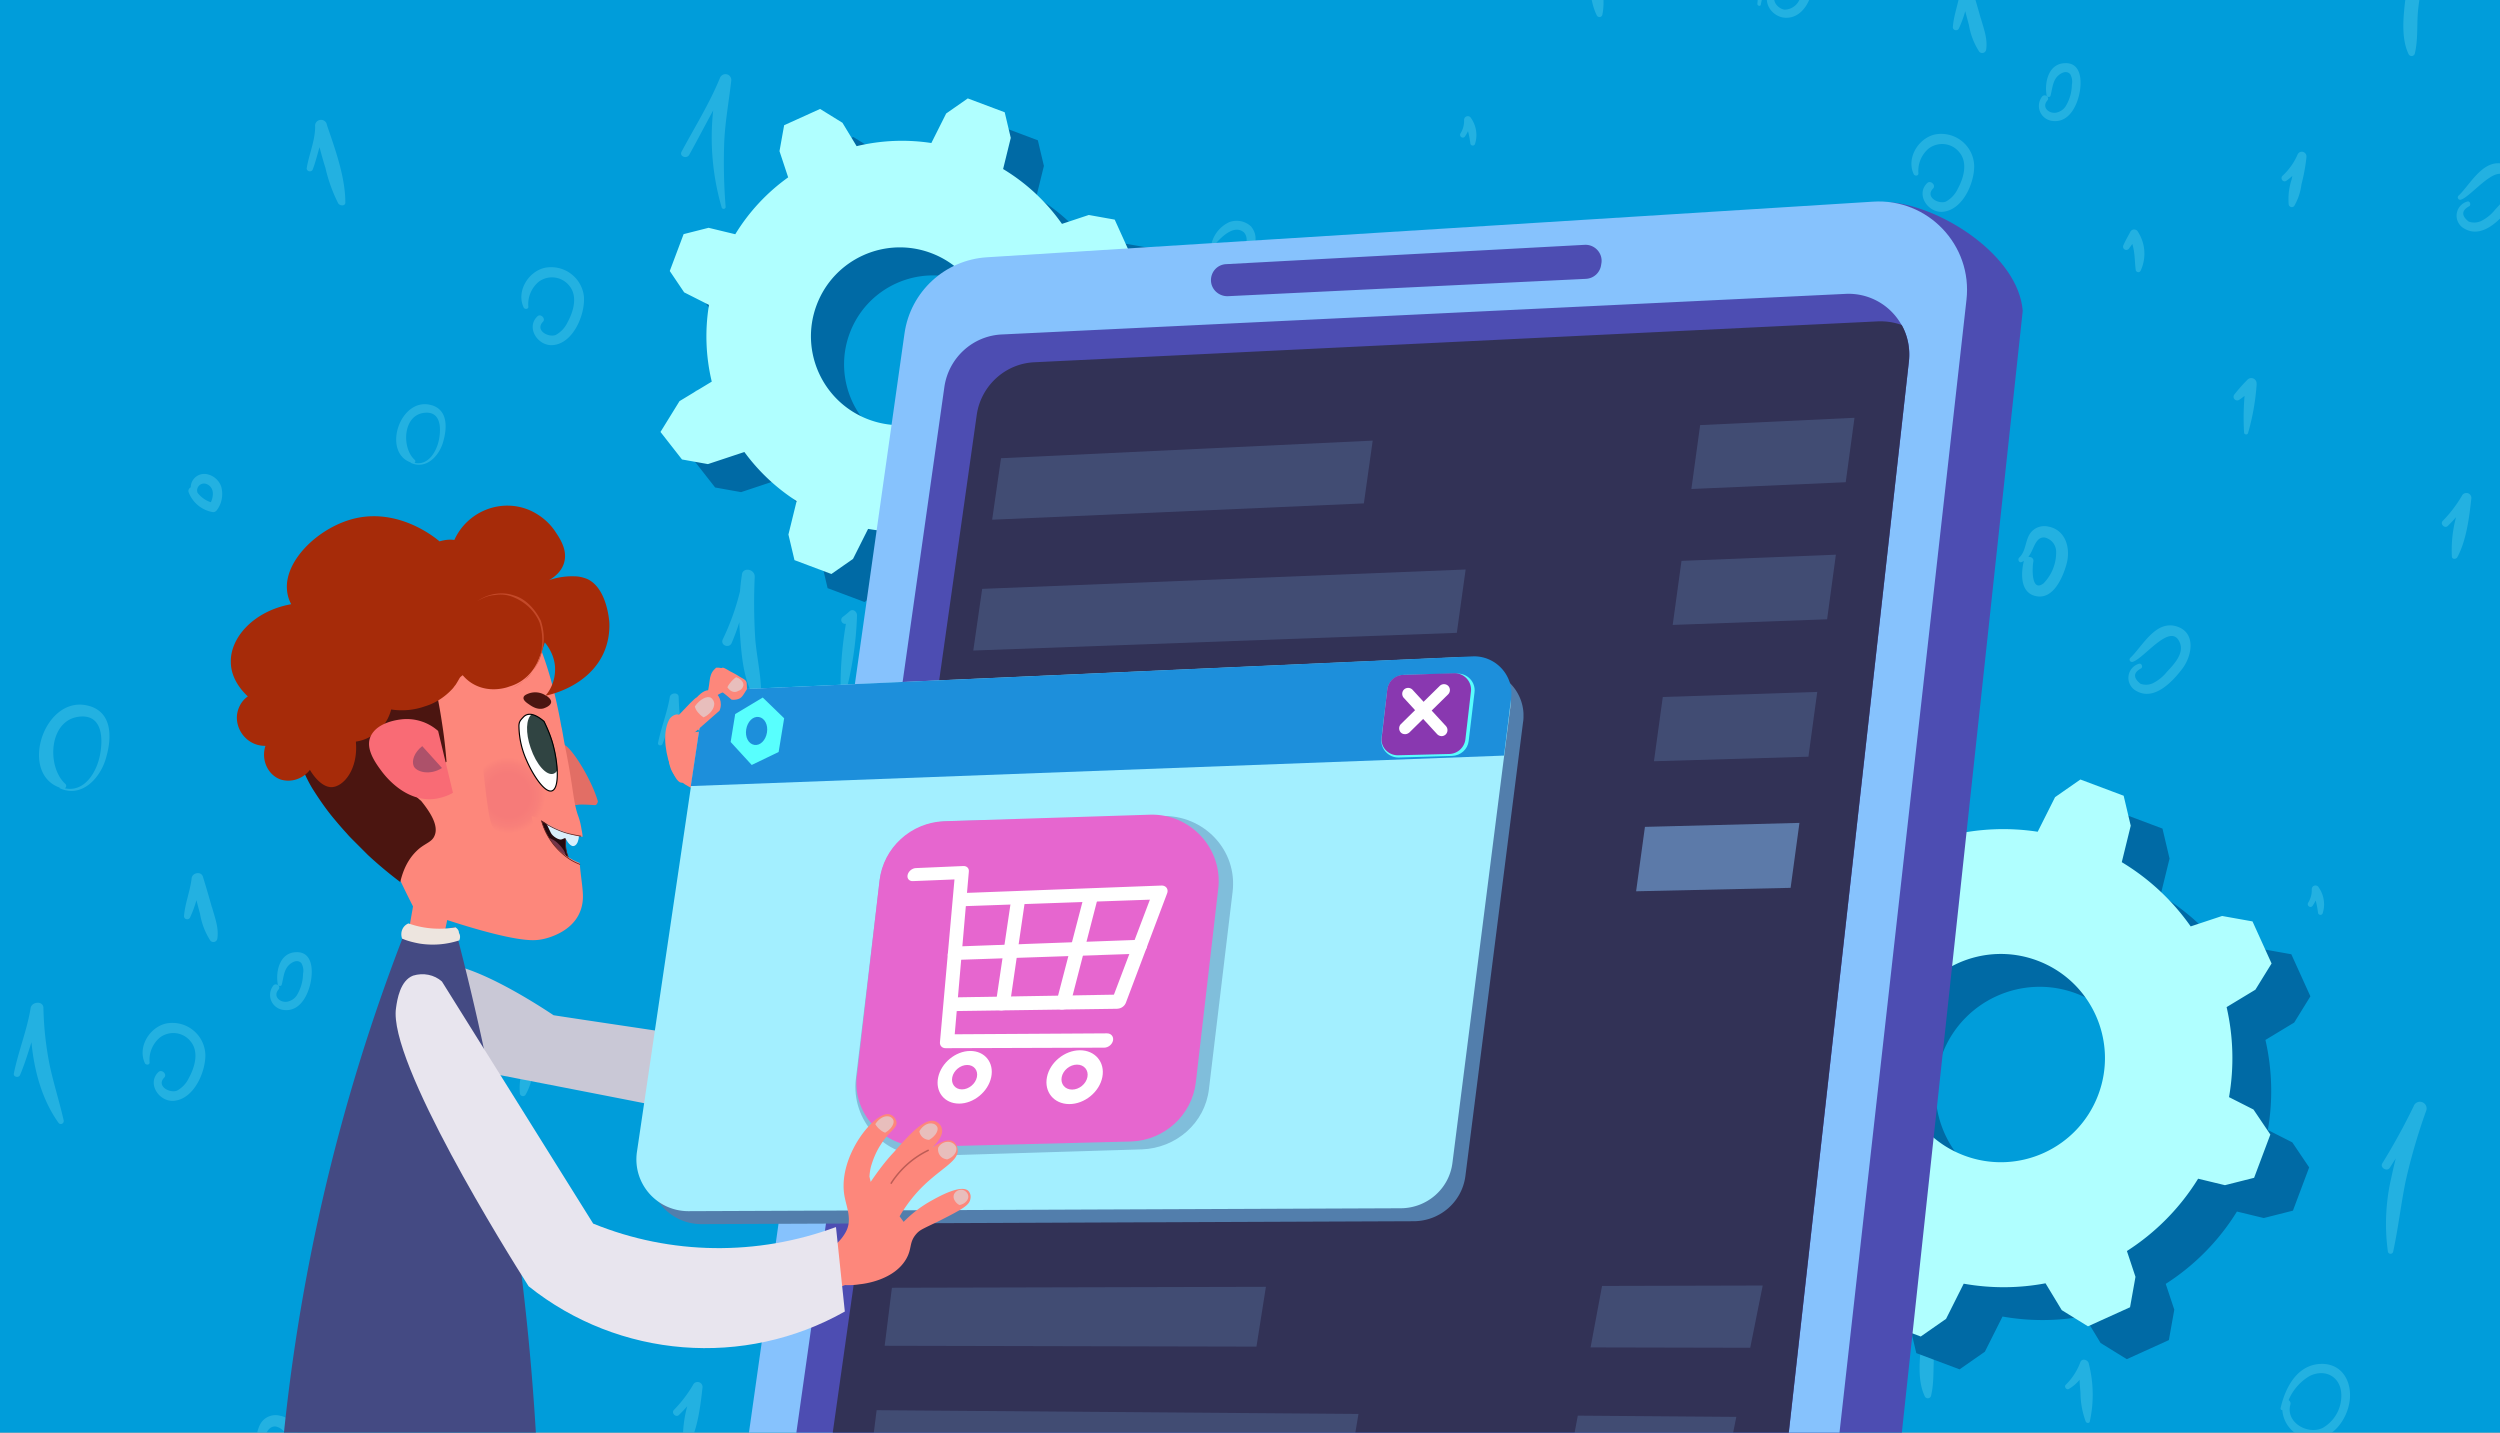 <svg width="356" height="204" fill="none" xmlns="http://www.w3.org/2000/svg"><rect width="100%" height="100%" fill="#808080" stroke="none"/><g clip-path="url(#a)"><path fill="#009DDA" d="M0 0h356v204H0z"/><g clip-path="url(#b)" fill="#B0FFFF"><g opacity=".2"><path d="M343.972-5.668c-1.245 1.448-2.828 2.603-3.908 4.178a.555.555 0 0 0-.097.36.567.567 0 0 0 .157.338c.09.09.21.142.338.157a.56.56 0 0 0 .36-.097 13.975 13.975 0 0 0 2.13-1.673 28.062 28.062 0 0 0-.585 3.72c-.195 2.048-.293 4.493.615 6.39a.474.474 0 0 0 .9-.135c.458-1.92.263-4.05.443-6.022a36.41 36.41 0 0 1 1.215-6.338.91.91 0 0 0-1.035-1.208.933.933 0 0 0-.541.33h.008zM282.065 2.628c-.412-1.47-.84-2.94-1.29-4.388-.27-.833-1.523-.555-1.605.232-.21 1.83-.953 3.57-1.088 5.408a.42.42 0 0 0 .098.263c.06.075.142.127.24.15a.524.524 0 0 0 .285-.015.46.46 0 0 0 .217-.18c.383-.81.69-1.65.93-2.505.165.652.345 1.305.518 1.95.225 1.357.72 2.647 1.463 3.802a.61.61 0 0 0 .27.18c.105.03.217.03.322 0a.541.541 0 0 0 .27-.172.553.553 0 0 0 .135-.293c.233-1.53-.352-3-.75-4.432h-.015zM157.516 99.801c-.413-1.462-.84-2.94-1.29-4.387-.27-.833-1.523-.548-1.605.232-.21 1.83-.953 3.57-1.088 5.408a.42.42 0 0 0 .098.262c.06.075.142.128.24.158a.529.529 0 0 0 .285-.015.467.467 0 0 0 .217-.18c.383-.81.69-1.65.93-2.505.165.645.345 1.297.518 1.935.225 1.357.72 2.647 1.463 3.802a.578.578 0 0 0 .262.18.58.58 0 0 0 .593-.172.53.53 0 0 0 .135-.293c.232-1.53-.353-2.992-.75-4.432l-.008.007zM227.966-3.448c-.263-1.987-.45-4.005-.84-5.977a.827.827 0 0 0-.225-.42.782.782 0 0 0-.435-.203.77.77 0 0 0-.465.098.717.717 0 0 0-.315.352c-.443.953-.953 1.86-1.358 2.835-.315.743.833 1.193 1.155.465.098-.217.21-.442.315-.66.128 1.26.293 2.505.435 3.765.21 1.816.33 3.736 1.155 5.393a.42.42 0 0 0 .18.18.485.485 0 0 0 .255.045.455.455 0 0 0 .233-.112.44.44 0 0 0 .12-.225c.382-1.815.022-3.743-.21-5.543v.007zM321.336 54.657a.71.71 0 0 0-.112-.457.762.762 0 0 0-.36-.308.784.784 0 0 0-.473-.03.78.78 0 0 0-.397.255c-.653.653-1.26 1.35-1.83 2.07a.528.528 0 0 0-.105.353.49.49 0 0 0 .157.33.519.519 0 0 0 .69.037c.248-.165.488-.352.72-.532a36.178 36.178 0 0 0-.067 5.257c.007.06.037.12.09.158a.363.363 0 0 0 .165.075c.06 0 .12 0 .18-.038a.304.304 0 0 0 .12-.135 32.94 32.94 0 0 0 1.237-7.035h-.015zM238.609 97.138a.71.71 0 0 0-.113-.457.757.757 0 0 0-.36-.307.781.781 0 0 0-.472-.03.778.778 0 0 0-.398.255 22.521 22.521 0 0 0-1.822 2.062.509.509 0 0 0-.09.345c.007.12.067.233.15.323.09.082.202.142.322.15a.516.516 0 0 0 .345-.098c.248-.165.488-.352.72-.532a35.21 35.21 0 0 0-.06 5.257.276.276 0 0 0 .248.24c.06 0 .12 0 .18-.037a.306.306 0 0 0 .12-.135 33.435 33.435 0 0 0 1.23-7.036zM330.434 194.222c-3.345.143-5.018 3.383-5.678 6.3-.007.038 0 .075 0 .113.008.037.03.067.053.09.022.03.06.045.09.06a.168.168 0 0 0 .105.007 4.448 4.448 0 0 0 1.312 2.843 4.425 4.425 0 0 0 2.866 1.26c2.947.173 5.017-2.7 5.4-5.34.397-2.798-1.073-5.475-4.163-5.333h.015zm.255 9.143c-2.115.968-5.243-.832-4.538-3.345a.56.56 0 0 0-.255-.645 7.178 7.178 0 0 1 3.031-3.45c2.317-1.11 4.522.255 4.477 2.842a5.254 5.254 0 0 1-2.707 4.598h-.008zM170.281 178.532c-.337-3.345-3.622-4.568-6.45-3.09-2.347 1.23-5.017 4.635-3.772 7.417.03.06.075.113.127.15a.41.41 0 0 0 .18.068c.068 0 .135 0 .195-.03a.414.414 0 0 0 .158-.12c.645 2.212 2.452 4.29 4.92 3.577 1.5-.427 2.385-1.95 3.142-3.187a7.845 7.845 0 0 0 1.5-4.8v.015zm-3.922 5.542c-1.08 1.343-2.663 1.17-3.675-.172a17.822 17.822 0 0 1-1.35-2.543 7.7 7.7 0 0 1 1.725-3.225c1.582-1.597 5.092-2.7 5.565.465.24 1.92-1.155 4.035-2.265 5.475zM304.378 32.899a.564.564 0 0 0-.255-.18c-.097-.038-.202-.053-.307-.038a.607.607 0 0 0-.473.367c-.337.623-.697 1.246-.982 1.898a.497.497 0 0 0-.015.33.495.495 0 0 0 .21.255c.097.053.21.075.322.053a.466.466 0 0 0 .278-.18c.165-.218.33-.443.487-.668.113.383.195.773.248 1.17.12.833.12 1.673.24 2.558a.345.345 0 0 0 .112.195c.06.053.128.083.203.098.075.007.157 0 .225-.045a.416.416 0 0 0 .157-.166c.42-.9.593-1.89.518-2.88a5.77 5.77 0 0 0-.968-2.76V32.9zM215.245 92.293a.586.586 0 0 0-.555-.21.57.57 0 0 0-.285.12.634.634 0 0 0-.187.24c-.338.623-.698 1.246-.99 1.898a.467.467 0 0 0-.038.36c.038.12.12.225.233.285.112.06.24.075.36.037a.488.488 0 0 0 .285-.232c.18-.218.337-.442.495-.667.112.382.195.772.247 1.17.12.832.113 1.71.24 2.557a.41.41 0 0 0 .105.203c.053.052.128.09.203.097.075.008.157 0 .225-.045a.341.341 0 0 0 .15-.172c.412-.9.585-1.898.502-2.888a5.678 5.678 0 0 0-.99-2.753zM294.125 8.995c-2.37 0-3.022 2.655-2.692 4.56.037.27.48.36.562.068.248-.885.278-1.935.915-2.678.405-.457 1.29-1.035 1.883-.39.262.458.352.998.24 1.523a6.053 6.053 0 0 1-.893 3.068c-.157.24-.367.45-.615.6-.24.157-.517.262-.802.307-.99.128-2.01-.788-1.178-1.748.39-.457-.352-1.005-.742-.562a2.188 2.188 0 0 0-.443 1.02 2.12 2.12 0 0 0 .128 1.103c.135.352.367.66.66.892.292.233.645.39 1.02.45 2.46.39 3.66-2.22 3.997-4.177.278-1.613.165-4.05-2.032-4.043l-.008.007zM258.154-2.488c0-2.437-1.935-4.177-4.365-3.39-2.745.833-3.345 3.923-3.54 6.428 0 .27.413.413.488.128.255-1.418.78-2.776 1.552-3.998.788-1.043 2.565-2.018 3.818-1.08 1.245.937.832 3.345.075 4.485a2.358 2.358 0 0 1-2.055 1.29c-.885-.12-1.868-1.178-1.32-2.07.33-.54-.443-1.148-.84-.6-1.088 1.673.427 3.758 2.295 3.825 2.557.09 3.9-2.903 3.892-5.025v.007zM356.76 23.418c-3.053-1.02-4.905 2.738-6.63 4.418a.333.333 0 0 0-.09.45.324.324 0 0 0 .195.15.35.35 0 0 0 .247-.022c1.635-.563 5.468-5.85 6.69-2.633.57 1.53-.93 3.068-1.882 4.088a5.868 5.868 0 0 1-1.995 1.612 2.35 2.35 0 0 1-1.748.075c-1.042-.825-1.042-1.545 0-2.152.39-.128.21-.833-.202-.705a2.072 2.072 0 0 0-1.035.667c-.27.323-.435.72-.48 1.133-.045.42.037.84.24 1.207.202.368.502.675.877.863 2.55 1.47 5.153-1.32 6.54-3.15 1.388-1.83 1.973-5.078-.727-6.016v.015zM310.041 89.226c-3.053-1.02-4.905 2.737-6.645 4.418a.389.389 0 0 0-.135.21.36.36 0 0 0 .045.247.324.324 0 0 0 .195.15.35.35 0 0 0 .247-.023c1.673-.562 5.483-5.85 6.69-2.632.57 1.53-.93 3.067-1.882 4.087a6.037 6.037 0 0 1-1.995 1.613 2.35 2.35 0 0 1-1.748.075c-1.042-.832-1.042-1.552 0-2.152.398-.128.203-.795-.202-.706a2.072 2.072 0 0 0-1.035.668c-.27.323-.443.72-.48 1.133-.045.42.037.84.24 1.207.202.368.502.675.877.87 2.55 1.47 5.145-1.32 6.54-3.15 1.395-1.83 1.996-5.108-.72-6.015h.008zM328.439 22.33a.662.662 0 0 0-.12-.442.704.704 0 0 0-.375-.262.663.663 0 0 0-.45.045.641.641 0 0 0-.315.33 8.948 8.948 0 0 1-2.138 3.022c-.405.39.083 1.05.555.706.293-.21.57-.436.84-.683-.045.172-.075.352-.112.518a8.954 8.954 0 0 0-.413 3.562.43.43 0 0 0 .113.225c.06.06.135.105.217.128a.437.437 0 0 0 .458-.15 8.049 8.049 0 0 0 1.027-3.06c.338-1.29.578-2.61.72-3.938h-.007zM351.922 70.955a.73.73 0 0 0-.135-.465.693.693 0 0 0-.397-.27.756.756 0 0 0-.48.045.721.721 0 0 0-.338.345 18.465 18.465 0 0 1-2.745 3.585c-.382.428.308 1.11.72.713.413-.398.833-.833 1.193-1.26a18.007 18.007 0 0 0-.593 5.587c0 .45.623.428.788.098 1.297-2.438 1.695-5.715 1.987-8.385v.007zM281.112 23.418a4.658 4.658 0 0 0-1.83-3.39 4.622 4.622 0 0 0-1.777-.84 4.728 4.728 0 0 0-1.973-.037c-2.347.525-4.102 3.345-3.015 5.655.143.285.668.27.668-.098a4.12 4.12 0 0 1 .292-1.95 4.152 4.152 0 0 1 1.155-1.597 3.187 3.187 0 0 1 2.31-.63 3.13 3.13 0 0 1 2.085 1.177c1.23 1.493.585 3.66-.247 5.19a3.97 3.97 0 0 1-1.673 1.8c-1.012.443-3.03-.63-1.83-1.86.435-.45-.337-1.222-.832-.78-1.673 1.59.052 4.26 2.182 4.103 2.948-.24 4.613-4.305 4.493-6.735l-.008-.008zM83.166 42.401a4.66 4.66 0 0 0-1.83-3.39 4.624 4.624 0 0 0-1.777-.84 4.725 4.725 0 0 0-1.973-.037c-2.348.525-4.103 3.345-3.015 5.655.142.285.667.27.667-.097a4.119 4.119 0 0 1 .293-1.95 4.208 4.208 0 0 1 1.155-1.598 3.149 3.149 0 0 1 4.388.555c1.23 1.492.585 3.653-.248 5.183a3.983 3.983 0 0 1-1.672 1.807c-1.013.435-3.03-.637-1.83-1.875.434-.45-.346-1.215-.796-.765-1.672 1.59.053 4.26 2.183 4.095 2.903-.217 4.568-4.275 4.448-6.735l.007-.008zM46.73 96.411c-.577-1.935-3.03-3.18-4.83-2.047-.503.33-.9.795-1.148 1.342a3.188 3.188 0 0 0-.262 1.748 3.06 3.06 0 0 1-.083-.698c0-.487-.75-.585-.757-.082a3.873 3.873 0 0 0 1.005 2.827c.345.383.765.683 1.23.9.465.218.975.338 1.485.353a3.567 3.567 0 0 0 2.715-1.373c.322-.412.547-.9.66-1.41a3.649 3.649 0 0 0-.008-1.56h-.007zm-3.195 3.345a2.536 2.536 0 0 1-1.373-.18 2.5 2.5 0 0 1-1.072-.877c.082.09.172.165.27.24a.3.3 0 0 0 .172.06.3.3 0 0 0 .173-.06.292.292 0 0 0 .097-.15.298.298 0 0 0-.015-.18 2.666 2.666 0 0 1-.24-1.613c.09-.547.353-1.057.743-1.455 1.087-1.005 2.827-.24 3.345 1.02.578 1.44-.668 2.97-2.063 3.21l-.022-.015h-.015zM291.838 75.028a2.476 2.476 0 0 0-1.343-.03 2.486 2.486 0 0 0-1.162.667c-1.005 1.05-.728 2.738-1.793 3.735-.285.27 0 .833.375.623.098-.045.195-.097.285-.157-.42 1.732-.562 4.515 1.673 5.01 2.505.592 3.87-2.655 4.395-4.523.592-2.115.015-4.74-2.423-5.34l-.007.015zm-.788 8.003c-1.807 1.447-1.672-2.108-1.507-3.023.112-.503-.308-.743-.705-.698.24-.345.45-.705.607-1.095.353-.735.72-1.785 1.733-1.672.465.112.877.375 1.17.742.292.375.45.833.45 1.313a6.3 6.3 0 0 1-1.755 4.425l.007.008zM209.418 16.728a.496.496 0 0 0-.285-.172.5.5 0 0 0-.33.03.486.486 0 0 0-.248.225.552.552 0 0 0-.067.33 3.37 3.37 0 0 1-.51 1.852c-.248.42.315.833.615.465.172-.247.322-.502.45-.78.157.585.262 1.178.337 1.77a.336.336 0 0 0 .105.188c.053.052.12.082.195.09.075.007.15 0 .21-.045a.321.321 0 0 0 .143-.158c.21-.637.262-1.312.15-1.972a4.186 4.186 0 0 0-.773-1.823h.008zM108.382 99.044c.052-2.708-.608-5.34-.833-8.04a81.704 81.704 0 0 1-.075-8.88c0-1.171-1.807-1.396-1.83-.21-.127.757-.21 1.53-.27 2.302a34.631 34.631 0 0 1-2.46 6.847c-.36.833.9 1.313 1.268.518.42-.975.787-1.973 1.102-2.985 0 .72.068 1.417.12 2.122.218 2.895.488 5.918 1.898 8.49.247.42 1.065.443 1.08-.164zM12.814 100.566c-6.375-1.972-10.253 9.451-4.328 11.588 0 .023 0 .045.008.06.007.023.03.038.045.045 3.037 1.373 5.602-1.32 6.465-4.02.863-2.7 1.223-6.615-2.198-7.68l.008.007zm1.432 6.908c-.457 2.445-2.197 5.393-5.017 4.778a.432.432 0 0 0 .135-.128.364.364 0 0 0 .06-.18c0-.06 0-.127-.03-.187a.374.374 0 0 0-.113-.15c-2.7-2.505-2.325-9.263 2.198-9.571 3.173-.217 3.188 3.27 2.767 5.431v.007zM9.086 159.623c-.592-2.647-1.432-5.242-2.002-7.897a46.01 46.01 0 0 1-.9-8.176c0-1.08-1.673-.945-1.823 0-.51 3.15-1.755 6.166-2.385 9.301-.112.517.683.697.885.225.638-1.515 1.118-3.09 1.62-4.666.383 4.103 1.523 8.236 3.863 11.498a.421.421 0 0 0 .473.12c.082-.03.15-.09.194-.165a.47.47 0 0 0 .068-.247l.007.007zM49.175 28.819c0-3.63-1.462-7.613-2.625-11.033a.827.827 0 0 0-.33-.555.854.854 0 0 0-1.185.172.822.822 0 0 0-.157.63c0 1.995-.886 3.968-1.208 5.94a.42.42 0 0 0 .097.263c.06.075.143.127.24.15a.524.524 0 0 0 .285-.015.465.465 0 0 0 .218-.18c.405-1.028.668-2.138.99-3.225.263.982.525 1.965.84 2.932a22.067 22.067 0 0 0 1.823 5.063c.247.375 1.027.428 1.02-.142h-.008zM103.334 29.501a79.92 79.92 0 0 1-.202-9.285c.135-2.97.675-5.85 1.005-8.776a.863.863 0 0 0-.158-.54.8.8 0 0 0-.465-.315.856.856 0 0 0-.562.053.867.867 0 0 0-.405.398c-1.478 3.645-3.638 7.095-5.49 10.56-.368.675.727 1.095 1.095.442 1.147-2.062 2.235-4.177 3.405-6.307-.503 4.65-.09 9.36 1.222 13.853.03.052.075.105.128.127.052.03.12.038.18.03a.29.29 0 0 0 .165-.082.265.265 0 0 0 .082-.165v.007zM31.542 69.418a2.718 2.718 0 0 0-2.175-1.913 1.951 1.951 0 0 0-1.26.248c-.375.225-.668.57-.825.982-.075.21-.113.435-.12.66a.602.602 0 0 0-.278.285.557.557 0 0 0-.03.398 4.566 4.566 0 0 0 1.335 1.875c.6.495 1.32.832 2.085.967a.623.623 0 0 0 .593-.255c.345-.457.585-.982.697-1.545a3.918 3.918 0 0 0-.03-1.695l.008-.007zm-2.033-.45c1.006.495.93 1.672.518 2.55a3.914 3.914 0 0 1-1.898-1.35 1.013 1.013 0 0 1-.03-.578c.053-.187.158-.36.308-.495.15-.127.337-.21.532-.232a.945.945 0 0 1 .57.112v-.007zM62.623 185.177a.602.602 0 0 0-.315-.293.606.606 0 0 0-.428 0 3.433 3.433 0 0 0-1.905 2.453.42.42 0 0 0-.285.052.4.4 0 0 0-.18.233 3.178 3.178 0 0 0 1.17 3.12c.098.075.21.113.338.113.127 0 .24-.038.337-.113a5.247 5.247 0 0 0 1.463-2.603 5.302 5.302 0 0 0-.18-2.977l-.015.015zm-1.673 4.38a2.195 2.195 0 0 1-.502-.75v-.067c.03-.481.165-.946.39-1.366.225-.42.532-.795.915-1.087.105.57.082 1.155-.053 1.725a4.047 4.047 0 0 1-.75 1.553v-.008zM61.513 57.717c-4.478-1.387-7.193 6.63-3.038 8.13 0 .016 0 .03.015.046.008.015.023.022.038.03 2.123.96 3.93-.93 4.523-2.82.592-1.89.862-4.643-1.538-5.393v.007zm1.005 4.845c-.322 1.725-1.538 3.788-3.495 3.346a.28.28 0 0 0 .09-.098.247.247 0 0 0 .03-.127.353.353 0 0 0-.03-.128.28.28 0 0 0-.09-.098c-1.89-1.77-1.628-6.495 1.537-6.682 2.243-.165 2.25 2.25 1.958 3.795v-.008zM197.942 79.64c-4.47-1.387-7.185 6.63-3.03 8.13v.046c.008.015.023.022.038.03 2.122.96 3.93-.93 4.53-2.828.6-1.897.855-4.635-1.545-5.385l.007.008zm1.013 4.838c-.33 1.718-1.545 3.788-3.495 3.345a.29.29 0 0 0 .09-.097.252.252 0 0 0 .03-.128.252.252 0 0 0-.03-.127.29.29 0 0 0-.09-.098c-1.898-1.77-1.635-6.495 1.537-6.682 2.235-.158 2.25 2.257 1.98 3.795h-.022v-.008zM64.303 100.836c-.42-1.86-1.005-3.675-1.395-5.543a32.695 32.695 0 0 1-.638-5.73c0-.75-1.162-.66-1.282 0-.36 2.205-1.23 4.328-1.673 6.525-.075.36.488.488.623.158.45-1.065.795-2.175 1.147-3.278.18 2.88 1.11 5.663 2.708 8.071a.28.28 0 0 0 .15.09c.06.015.12.007.18-.015a.283.283 0 0 0 .135-.113.345.345 0 0 0 .045-.172v.007zM98.684 110.549c-.42-1.853-1.005-3.675-1.402-5.543a32.686 32.686 0 0 1-.638-5.73c0-.75-1.162-.66-1.267 0-.36 2.205-1.238 4.32-1.673 6.518-.075.36.48.487.623.157.442-1.065.787-2.175 1.14-3.27a16.468 16.468 0 0 0 2.707 8.063.293.293 0 0 0 .473-.022.287.287 0 0 0 .045-.173h-.008z"/></g><g opacity=".2"><path d="M275.082 185.469c-1.245 1.448-2.827 2.603-3.907 4.178a.562.562 0 0 0-.098.36.568.568 0 0 0 .158.338c.09.09.21.142.337.157a.554.554 0 0 0 .36-.097 13.991 13.991 0 0 0 2.13-1.673 28.418 28.418 0 0 0-.585 3.72c-.195 2.048-.292 4.493.615 6.39.045.09.113.173.203.218.09.045.195.067.292.052a.465.465 0 0 0 .27-.135.465.465 0 0 0 .135-.27c.458-1.92.263-4.05.443-6.022a36.405 36.405 0 0 1 1.215-6.338.91.91 0 0 0-1.035-1.208.933.933 0 0 0-.54.33h.007zM210.453 142.178c-3.705-.368-6.105 2.992-7.433 5.955a.314.314 0 0 0-.03.217.29.29 0 0 0 .353.203.285.285 0 0 0 .172-.135c1.29-1.56 2.513-3.443 4.41-4.29 2.13-.945 4.425-.225 5.018 2.167a6.861 6.861 0 0 1-.795 5.055c-.27.488-.66.893-1.133 1.185a3.305 3.305 0 0 1-1.56.488c-1.545 0-2.767-1.913-1.32-3.068a.538.538 0 0 0 .053-.72.544.544 0 0 0-.33-.195.471.471 0 0 0-.375.083c-2.153 1.59-1.005 4.853 1.485 5.265 3.307.555 5.235-2.723 5.632-5.543.398-2.82-.802-6.345-4.132-6.667h-.015zM116.835 192.047c-.413-1.47-.84-2.94-1.29-4.388-.27-.832-1.523-.555-1.605.233-.21 1.83-.953 3.57-1.088 5.408a.42.42 0 0 0 .098.262c.06.075.142.128.24.15a.52.52 0 0 0 .285-.015.455.455 0 0 0 .217-.18c.383-.81.69-1.65.93-2.505.165.653.345 1.305.518 1.95.225 1.358.72 2.648 1.462 3.803a.625.625 0 0 0 .27.18.59.59 0 0 0 .323 0 .543.543 0 0 0 .27-.173.55.55 0 0 0 .135-.292c.232-1.53-.353-3-.75-4.433h-.015zM141.751 36.094a4.984 4.984 0 0 0-3.856.39 4.827 4.827 0 0 0-1.507 1.275 4.84 4.84 0 0 0-.893 1.762c-.067.278.353.353.458.12.225-.525.555-.997.967-1.395.413-.397.9-.705 1.433-.907a4.393 4.393 0 0 1 1.673-.285c.57.015 1.132.15 1.65.382a5.012 5.012 0 0 1 2.25 6.105c-.773 2.078-3.503 4.598-5.918 3.78-2.82-.967-2.513-4.53-2.873-6.87a.36.36 0 0 0-.112-.21.347.347 0 0 0-.45 0 .327.327 0 0 0-.113.21c-.577 3.023.188 7.696 3.908 8.273 3.15.495 6.323-2.415 7.095-5.287.773-2.873-.712-6.383-3.72-7.336l.008-.007zM236.434 191.275c-.12-2.25-.038-4.516.232-6.751.075-.69-.84-1.35-1.425-.795-1.012.983-1.8 1.965-1.62 3.45.015.09.053.173.113.24a.584.584 0 0 0 .472.233c.09 0 .18-.023.263-.06-.33 3.383-.128 7.133 1.672 9.765.045.053.105.09.165.113a.32.32 0 0 0 .203 0 .323.323 0 0 0 .172-.105.414.414 0 0 0 .09-.18 32.39 32.39 0 0 0-.33-5.91h-.007zM297.441 194.147c-.143-.54-.99-.788-1.208-.143a8.757 8.757 0 0 1-2.092 3.211c-.241.277.135.757.45.577a5.779 5.779 0 0 0 1.545-1.312c0 .645.09 1.297.127 1.92.015 1.38.27 2.752.75 4.042.098.225.503.263.57 0 .608-2.737.555-5.58-.15-8.295h.008zM125.153 161.341c-.113-1.673.315-3.203.337-4.823 0-.585-.84-.907-1.065-.277v.06c-.195.382-.352.78-.48 1.185-.54 1.237-1.192 2.437-1.8 3.645-.187.36.383.577.57.232l.773-1.402c-.173 2.107.165 4.335 1.305 5.543.052.06.12.105.187.127a.402.402 0 0 0 .233 0 .42.42 0 0 0 .292-.337c.188-1.305-.27-2.648-.352-3.961v.008zM128.903 198.415c-2.37 0-3.023 2.655-2.693 4.56.038.27.48.36.563.067.247-.885.277-1.935.915-2.677.405-.458 1.29-1.035 1.882-.39.263.457.353.997.24 1.522a6.063 6.063 0 0 1-.892 3.068c-.158.24-.368.45-.615.6a2.05 2.05 0 0 1-.803.308c-.99.127-2.01-.788-1.177-1.748.39-.458-.353-1.005-.743-.563a2.199 2.199 0 0 0-.442 1.02c-.053.375-.015.758.127 1.103.135.353.368.66.66.893.293.232.645.39 1.02.45 2.46.39 3.66-2.221 3.998-4.178.277-1.613.165-4.05-2.033-4.043l-.007.008zM273.605 108.989c-3.053-1.02-4.905 2.738-6.645 4.418a.385.385 0 0 0-.135.21.36.36 0 0 0 .045.247.322.322 0 0 0 .195.15.35.35 0 0 0 .247-.022c1.673-.563 5.483-5.851 6.69-2.633.57 1.53-.93 3.068-1.882 4.088a6.036 6.036 0 0 1-1.995 1.612 2.344 2.344 0 0 1-1.748.075c-1.042-.832-1.042-1.552 0-2.152.398-.128.203-.795-.202-.705a2.071 2.071 0 0 0-1.035.667c-.27.323-.443.72-.48 1.133-.045.42.037.84.24 1.207.202.368.502.675.877.87 2.55 1.47 5.145-1.32 6.54-3.15 1.395-1.83 1.995-5.107-.72-6.015h.008zM258.064 40.196c-.307-2.257-.577-4.522-1.02-6.75a.836.836 0 0 0-.712-.607.82.82 0 0 0-.48.082.854.854 0 0 0-.353.338c-.84 1.845-2.4 3.345-3.292 5.25a.35.35 0 0 0-.008.262.4.4 0 0 0 .165.203.34.34 0 0 0 .255.037.334.334 0 0 0 .218-.142 32.823 32.823 0 0 1 2.752-3.683c.188 1.77.443 3.54.675 5.303a21.667 21.667 0 0 0 1.335 6.158c.038.082.098.15.18.195.083.045.173.06.263.045a.388.388 0 0 0 .232-.12.486.486 0 0 0 .12-.24 21.925 21.925 0 0 0-.345-6.338l.015.007zM176.237 143.79c-.938-3.135-4.875-3.907-7.531-2.422-3.21 1.807-3.615 6.165-1.822 9.105a2.546 2.546 0 0 0 .442 1.875 2.942 2.942 0 0 0 3.796.983c3.075-1.313 6.09-6.241 5.107-9.541h.008zm-2.835 5.303c-.54.885-1.2 1.68-1.958 2.385-.255.27-.562.488-.908.63-.345.143-.712.21-1.087.203-.743-.09-2.175-1.253-1.035-2.138a.585.585 0 0 0 .097-.818.583.583 0 0 0-.817-.097l-.098.067a7.56 7.56 0 0 1 .705-5.175 3.957 3.957 0 0 1 2.228-1.687 3.98 3.98 0 0 1 2.79.187c2.648 1.365 1.275 4.605.083 6.443zM188.35 159.248a.924.924 0 0 0-.165-.592.945.945 0 0 0-.51-.353.922.922 0 0 0-.615.06.924.924 0 0 0-.436.443 18.728 18.728 0 0 1-2.902 4.402c-.413.503.352 1.276.832.833a23.009 23.009 0 0 0 1.523-1.673 45.248 45.248 0 0 0-.428 9.968c.015.075.053.15.105.203.053.052.128.09.203.097.075.008.157 0 .225-.045a.374.374 0 0 0 .15-.172c1.328-4.155 1.733-8.888 2.01-13.178l.008.007zM209.298 104.309a4.66 4.66 0 0 0-1.83-3.39 4.626 4.626 0 0 0-1.778-.84 4.719 4.719 0 0 0-1.972-.038c-2.348.525-4.103 3.345-3.016 5.655.143.285.668.27.668-.097a4.118 4.118 0 0 1 .293-1.95 4.21 4.21 0 0 1 1.155-1.598 3.15 3.15 0 0 1 4.387.555c1.23 1.493.585 3.653-.247 5.183a3.984 3.984 0 0 1-1.673 1.807c-1.012.435-3.03-.637-1.83-1.875.435-.45-.345-1.215-.795-.765-1.673 1.59.053 4.26 2.183 4.095 2.902-.217 4.567-4.275 4.447-6.735l.008-.007zM224.126 171.721a2.677 2.677 0 0 0-.675-1.867 2.717 2.717 0 0 0-1.778-.893 3.644 3.644 0 0 0-1.95.495 3.677 3.677 0 0 0-1.395 1.455c-.892 1.673-.427 3.818.503 5.393.157.27.66.292.675-.098.067-1.672-.653-5.347 1.935-5.535 2.362-.165.66 2.88-.293 4.56l-.12-.225a.5.5 0 0 0-.037-.375.544.544 0 0 0-.278-.255.527.527 0 0 0-.66.233 1.77 1.77 0 0 0-.18.682c-.007.24.03.473.12.698.09.217.225.42.398.585.172.165.375.292.6.367.157.068.33.068.487 0a.619.619 0 0 0 .345-.345c.833-1.59 2.318-2.932 2.295-4.882l.008.007zM256.527 153.398a34.278 34.278 0 0 1-6.375 7.935c-.57.54.172 1.523.78.975 1.252-1.162 2.4-2.385 3.51-3.637a22.136 22.136 0 0 0-.833 9.368c.06.375.675.502.788.09.6-2.205.937-4.486 1.477-6.683.608-2.505 1.47-4.898 2.303-7.343a.93.93 0 0 0-.045-.637.89.89 0 0 0-.458-.45.908.908 0 0 0-.645-.03.881.881 0 0 0-.495.405l-.007.007zM175.307 90.733c0-3.63-1.463-7.613-2.625-11.033a.827.827 0 0 0-.33-.555.854.854 0 0 0-1.185.173.824.824 0 0 0-.158.63c0 1.995-.885 3.967-1.207 5.94a.42.42 0 0 0 .097.262c.06.075.143.128.24.15a.524.524 0 0 0 .285-.015.468.468 0 0 0 .218-.18c.405-1.027.667-2.137.99-3.225.262.983.525 1.965.84 2.933a22.043 22.043 0 0 0 1.822 5.063c.248.375 1.028.427 1.02-.143h-.007zM239.599 123.742a32.935 32.935 0 0 1-4.245 5.265c-.585.63.487 1.41 1.065.833.577-.578 1.327-1.47 1.965-2.22-.398 1.74-.675 3.525-.945 5.22a33.228 33.228 0 0 0-.27 8.963c.037.352.51.292.585 0 .667-2.91 1.132-5.851 1.59-8.768.457-2.918 1.282-5.798 1.672-8.715.075-.743-1.012-1.268-1.425-.585l.008.007zM343.732 157.471a92.727 92.727 0 0 1-4.5 8.205c-.353.615.705 1.222 1.08.615.277-.435.547-.885.84-1.328-.225.9-.435 1.808-.623 2.708a29.008 29.008 0 0 0-.495 10.545.377.377 0 0 0 .383.323c.097 0 .18-.03.247-.09a.398.398 0 0 0 .128-.233c.712-3.3 1.095-6.682 1.763-9.975a84.804 84.804 0 0 1 2.917-10.028.94.94 0 0 0 .008-.727.962.962 0 0 0-.51-.518.943.943 0 0 0-1.245.503h.007zM214.915 40.616a.673.673 0 0 0-.097-.42.719.719 0 0 0-.33-.285.719.719 0 0 0-.435-.03.739.739 0 0 0-.368.233 22.616 22.616 0 0 0-4.852 8.153c-.203.675.84 1.095 1.02.42a17.082 17.082 0 0 1 3.037-5.85c-.345 1.56-.592 3.165-.9 4.71a39.586 39.586 0 0 0-1.02 7.785.395.395 0 0 0 .075.27.397.397 0 0 0 .233.158.398.398 0 0 0 .465-.233 37.209 37.209 0 0 0 1.86-7.125 59.633 59.633 0 0 0 1.32-7.786h-.008zM229.466 91.408a79.921 79.921 0 0 1-.203-9.285c.135-2.97.675-5.85 1.005-8.776a.862.862 0 0 0-.157-.54.806.806 0 0 0-.465-.314.859.859 0 0 0-.563.052.867.867 0 0 0-.405.397c-1.477 3.646-3.637 7.096-5.49 10.56-.367.676.728 1.096 1.095.443 1.148-2.062 2.235-4.177 3.405-6.307-.502 4.65-.09 9.36 1.223 13.853a.3.3 0 0 0 .127.127c.053.03.12.038.18.03a.29.29 0 0 0 .165-.082.271.271 0 0 0 .083-.165v.007zM125.82 26.83a.815.815 0 0 0-.157-.36.7.7 0 0 0-.315-.232 3.02 3.02 0 0 0-1.838-.082 3.091 3.091 0 0 0-1.553.99c-.18.21-.322.442-.435.69a.236.236 0 0 0-.135.12 1.536 1.536 0 0 0-.18 1.222c0 .398.143.788.413 1.088.052.06.12.098.195.105.075.015.15 0 .225-.03.39.293.878.435 1.365.412 1.943-.165 2.46-2.332 2.408-3.907l.007-.015zm-2.22 2.506a1.12 1.12 0 0 1-.622.143 1.175 1.175 0 0 1-.608-.203c.12-.42.36-.788.698-1.073.345-.33.802-.525 1.282-.54a2.07 2.07 0 0 1-.172.923 2.01 2.01 0 0 1-.57.75h-.008zM178.224 32.321a2.968 2.968 0 0 0-1.477-.81 3.046 3.046 0 0 0-1.68.113 4.572 4.572 0 0 0-2.513 2.94.275.275 0 0 0 0 .172c.023.06.06.105.113.135.052.03.112.038.172.03a.24.24 0 0 0 .15-.09c.84-.93 2.693-2.933 4.14-1.725a1.515 1.515 0 0 1 .39 1.11 1.54 1.54 0 0 1-.157.578c-.09.18-.218.345-.375.472a7.144 7.144 0 0 1-2.513 1.47.394.394 0 0 0-.187.195.37.37 0 0 0-.015.27.382.382 0 0 0 .42.278c1.372-.293 2.797-.675 3.607-1.92.338-.473.51-1.043.495-1.628a2.633 2.633 0 0 0-.592-1.59h.022zM122.04 87.62c0-.517-.578-.997-1.043-.584-.465.412-.675.577-1.012.832a.56.56 0 0 0-.18.308.56.56 0 0 0 .3.607.57.57 0 0 0 .352.045 52.857 52.857 0 0 0-.75 10.028.347.347 0 0 0 .068.24.318.318 0 0 0 .217.12.336.336 0 0 0 .24-.067.316.316 0 0 0 .12-.218 48.925 48.925 0 0 0 1.688-11.318v.008zM99.952 55.977c0-.585-.84-.585-1.065-.128-.675 1.493-1.47 2.926-2.235 4.38-.165.323.367.63.562.316.375-.6.735-1.2 1.103-1.8a20.81 20.81 0 0 0-.105 5.91.27.27 0 0 0 .097.157.28.28 0 0 0 .173.075c.06 0 .127 0 .18-.037a.318.318 0 0 0 .127-.135 24.56 24.56 0 0 0 1.163-8.753v.015zM211.81 189.467c-4.47-1.388-7.185 6.63-3.03 8.13v.045c.008.015.023.023.038.03 2.122.96 3.93-.93 4.53-2.827.6-1.898.855-4.635-1.545-5.385l.007.007zm1.013 4.838c-.33 1.717-1.545 3.787-3.495 3.345a.292.292 0 0 0 .09-.098.248.248 0 0 0 .03-.127.255.255 0 0 0-.12-.225c-1.898-1.77-1.635-6.495 1.537-6.683 2.235-.157 2.25 2.258 1.98 3.795h-.022v-.007zM30.184 129.225c-.412-1.47-.84-2.94-1.29-4.388-.27-.832-1.522-.555-1.605.233-.21 1.83-.952 3.57-1.087 5.407a.42.42 0 0 0 .097.263.43.43 0 0 0 .24.15.529.529 0 0 0 .285-.015.47.47 0 0 0 .218-.18c.382-.81.69-1.65.93-2.505.165.652.345 1.305.517 1.95.226 1.357.72 2.647 1.463 3.802a.605.605 0 0 0 .27.18.59.59 0 0 0 .322 0 .546.546 0 0 0 .27-.172.556.556 0 0 0 .136-.293c.232-1.53-.353-3-.75-4.432h-.015zM308.061 151.26c-.12-2.25-.038-4.515.232-6.75.075-.69-.84-1.35-1.425-.795-1.012.983-1.8 1.965-1.62 3.45.015.09.053.173.113.24a.584.584 0 0 0 .472.233c.09 0 .18-.023.263-.06-.33 3.382-.128 7.133 1.672 9.765.045.053.105.09.165.113a.32.32 0 0 0 .203 0 .323.323 0 0 0 .172-.105.414.414 0 0 0 .09-.18 32.406 32.406 0 0 0-.33-5.911h-.007zM114.457 129.607c-.142-.54-.99-.787-1.207-.142a8.764 8.764 0 0 1-2.093 3.21c-.24.277.135.757.45.577a5.763 5.763 0 0 0 1.545-1.312c0 .645.09 1.297.128 1.92.015 1.38.27 2.752.75 4.043.097.225.502.262.57 0a17.735 17.735 0 0 0-.15-8.296h.007zM66.2 115.484a5.24 5.24 0 0 0-1.98-3.412 5.202 5.202 0 0 0-3.802-1.05c-3.255.315-4.643 3.435-4.425 6.367a5.24 5.24 0 0 1-.225-.465c-.15-.36-.765-.202-.668.195a5.964 5.964 0 0 0 2.415 3.48 6.007 6.007 0 0 0 4.11 1.013 5.73 5.73 0 0 0 3.45-2.19 5.724 5.724 0 0 0 1.126-3.93v-.008zm-5.017 4.815a4.896 4.896 0 0 1-2.558-.352c-.802-.345-1.5-.9-2.017-1.605.03-.023.06-.045.082-.075.488-2.198.833-5.22 3.585-5.678a3.758 3.758 0 0 1 2.955.653c.42.307.773.697 1.036 1.147.262.45.427.953.48 1.47a4.36 4.36 0 0 1-.953 2.88 4.35 4.35 0 0 1-2.595 1.568h-.015v-.008zM52.505 159.503a.575.575 0 0 0-.255-.18.619.619 0 0 0-.307-.037.604.604 0 0 0-.473.367c-.337.623-.697 1.245-.982 1.898a.497.497 0 0 0-.015.33.5.5 0 0 0 .21.255.48.48 0 0 0 .322.052.463.463 0 0 0 .278-.18c.165-.217.33-.442.487-.667a7.7 7.7 0 0 1 .248 1.17c.12.832.12 1.672.24 2.557a.344.344 0 0 0 .112.195c.06.053.128.083.203.098.075.008.157 0 .225-.045a.41.41 0 0 0 .157-.165c.42-.9.593-1.89.518-2.88a5.761 5.761 0 0 0-.968-2.76v-.008zM42.245 135.592c-2.37 0-3.023 2.656-2.693 4.561.038.27.48.36.563.067.247-.885.277-1.935.915-2.677.405-.458 1.29-1.035 1.882-.39.263.457.353.997.24 1.522a6.059 6.059 0 0 1-.892 3.068c-.158.24-.368.45-.615.6-.24.157-.518.262-.803.307-.99.128-2.01-.787-1.177-1.747.39-.458-.353-1.005-.743-.563a2.194 2.194 0 0 0-.442 1.02c-.053.375-.015.758.127 1.103.135.352.368.66.66.892.293.233.645.39 1.02.45 2.46.39 3.66-2.22 3.998-4.177.278-1.613.165-4.051-2.033-4.043l-.007.007zM104.879 150.016c-3.052-1.02-4.905 2.737-6.63 4.417a.333.333 0 0 0-.09.45.323.323 0 0 0 .195.15.352.352 0 0 0 .248-.022c1.635-.563 5.467-5.85 6.69-2.633.57 1.53-.93 3.068-1.883 4.088a5.86 5.86 0 0 1-1.995 1.612 2.342 2.342 0 0 1-1.747.075c-1.043-.825-1.043-1.545 0-2.152.39-.128.21-.833-.203-.705a2.071 2.071 0 0 0-1.035.667c-.27.323-.435.72-.48 1.133-.045.42.038.84.24 1.207.203.368.503.675.878.863 2.55 1.47 5.152-1.32 6.54-3.15 1.388-1.83 1.973-5.078-.728-6.015v.015zM303.703 117.772c-3.052-1.02-4.905 2.737-6.645 4.417a.404.404 0 0 0-.135.21.362.362 0 0 0 .045.248.328.328 0 0 0 .195.15.353.353 0 0 0 .248-.023c1.672-.562 5.482-5.85 6.69-2.632.57 1.53-.93 3.067-1.883 4.087a6.029 6.029 0 0 1-1.995 1.613 2.347 2.347 0 0 1-1.747.075c-1.043-.833-1.043-1.553 0-2.153.397-.127.202-.795-.203-.705a2.073 2.073 0 0 0-1.035.668c-.27.322-.442.72-.48 1.132-.045.42.038.84.24 1.208.203.367.503.675.878.87 2.55 1.47 5.145-1.32 6.54-3.15 1.395-1.83 1.995-5.108-.72-6.015h.007zM76.558 148.928a.664.664 0 0 0-.12-.443.706.706 0 0 0-.374-.262.658.658 0 0 0-.766.375 8.95 8.95 0 0 1-2.137 3.023c-.405.39.082 1.05.555.705.292-.21.57-.435.84-.683-.045.173-.075.353-.113.518a8.951 8.951 0 0 0-.412 3.562.427.427 0 0 0 .112.225c.06.06.135.105.218.128a.438.438 0 0 0 .457-.15 8.043 8.043 0 0 0 1.028-3.06c.337-1.29.578-2.61.72-3.938h-.008zM100.042 197.552a.74.74 0 0 0-.135-.465.697.697 0 0 0-.398-.27.763.763 0 0 0-.48.045.718.718 0 0 0-.337.345 18.481 18.481 0 0 1-2.745 3.585c-.383.428.307 1.11.72.713.412-.398.832-.833 1.192-1.26a18.006 18.006 0 0 0-.592 5.588c0 .45.622.427.787.097 1.298-2.438 1.695-5.715 1.988-8.385v.007zM29.232 150.016a4.662 4.662 0 0 0-1.83-3.391 4.624 4.624 0 0 0-1.778-.84 4.718 4.718 0 0 0-1.972-.037c-2.348.525-4.103 3.345-3.015 5.655.142.285.667.27.667-.097a4.118 4.118 0 0 1 .293-1.95 4.142 4.142 0 0 1 1.155-1.598 3.183 3.183 0 0 1 2.31-.63 3.13 3.13 0 0 1 2.085 1.177c1.23 1.493.585 3.661-.248 5.191a3.969 3.969 0 0 1-1.672 1.8c-1.013.442-3.03-.63-1.83-1.86.435-.45-.338-1.223-.833-.78-1.672 1.59.053 4.26 2.183 4.102 2.947-.24 4.613-4.305 4.492-6.735l-.007-.007zM142.621 127.822a2.55 2.55 0 0 0-1.343-.022 2.6 2.6 0 0 0-1.17.66c-1.005 1.05-.72 2.737-1.785 3.735-.285.27 0 .832.375.63l.285-.158c-.427 1.733-.57 4.515 1.673 5.01 2.512.593 3.877-2.655 4.395-4.522.577-2.115 0-4.74-2.438-5.34l.008.007zm-.788 8.003c-1.815 1.447-1.717-2.108-1.515-3.023.12-.502-.3-.742-.705-.69.248-.345.45-.705.623-1.095.345-.735.712-1.785 1.725-1.672.465.112.877.375 1.177.742.293.375.458.833.458 1.313a6.3 6.3 0 0 1-1.755 4.425h-.008zM39.957 201.625a2.47 2.47 0 0 0-1.342-.03 2.484 2.484 0 0 0-1.163.667c-1.005 1.051-.727 2.738-1.792 3.736-.285.27 0 .832.375.622a2.11 2.11 0 0 0 .285-.157c-.42 1.732-.563 4.515 1.672 5.01 2.505.592 3.87-2.655 4.395-4.523.593-2.115.015-4.74-2.422-5.34l-.008.015zm-.787 8.003c-1.808 1.447-1.673-2.108-1.508-3.023.113-.502-.307-.742-.705-.697.24-.345.45-.705.608-1.095.352-.735.72-1.786 1.732-1.673.465.113.878.375 1.17.743.293.375.45.832.45 1.312a6.3 6.3 0 0 1-1.755 4.425l.008.008zM330.127 126.277a.499.499 0 0 0-.285-.173.5.5 0 0 0-.33.03.486.486 0 0 0-.248.225.553.553 0 0 0-.067.33 3.37 3.37 0 0 1-.51 1.853c-.248.42.315.833.615.465.172-.247.322-.502.45-.78.157.585.262 1.178.337 1.77a.338.338 0 0 0 .105.188c.053.052.12.082.195.09.075.007.15 0 .21-.045a.322.322 0 0 0 .143-.158 4.1 4.1 0 0 0 .15-1.972 4.187 4.187 0 0 0-.773-1.823h.008z"/></g></g><g clip-path="url(#c)"><path d="m102.068 37.324-1.975 5.258 2.049 3.041 3.535 1.789c-.605 3.698-.447 7.4.396 10.922l-4.592 2.78-2.71 4.387 3.064 3.917 3.693.661 5.189-1.723a27.784 27.784 0 0 0 7.442 6.99l-1.169 4.76.862 3.647 5.258 1.975 3.078-2.147 2.147-4.275c3.354.591 6.716.558 9.949-.047l1.974 3.265 3.186 1.97 5.118-2.32.662-3.693-1.044-3.139a27.675 27.675 0 0 0 8.658-8.793l3.261.787 3.548-.899 1.975-5.258-2.049-3.041-2.976-1.505a27.694 27.694 0 0 0-.293-10.944l3.497-2.12 1.97-3.185-2.319-5.118-3.693-.662-3.819 1.267a27.695 27.695 0 0 0-8.379-7.81l1.09-4.434-.862-3.647-5.258-1.975-3.079 2.147-2.109 4.206a27.658 27.658 0 0 0-10.642.447l-2.017-3.33-3.186-1.97-5.118 2.32-.661 3.693 1.234 3.73a27.68 27.68 0 0 0-7.531 8.1l-3.801-.918-3.548.899-.005-.005zm18.941 10.102c2.459-6.544 9.758-9.855 16.301-7.396 6.544 2.46 9.855 9.757 7.396 16.3-2.459 6.544-9.757 9.856-16.301 7.397-6.543-2.46-9.855-9.758-7.396-16.301z" fill="#006AA5"/><path d="m97.35 33.333-1.975 5.258 2.05 3.041 3.534 1.788c-.605 3.698-.447 7.401.396 10.922l-4.592 2.78-2.71 4.388 3.064 3.917 3.693.66 5.189-1.722a27.785 27.785 0 0 0 7.442 6.99l-1.169 4.76.862 3.647 5.258 1.975 3.078-2.147 2.147-4.276c3.354.592 6.716.559 9.949-.046l1.974 3.264 3.186 1.97 5.118-2.319.662-3.693-1.044-3.14a27.676 27.676 0 0 0 8.658-8.792l3.261.787 3.549-.9 1.974-5.257-2.049-3.042-2.976-1.504a27.694 27.694 0 0 0-.293-10.945l3.497-2.119 1.97-3.186-2.319-5.118-3.693-.661-3.819 1.267a27.695 27.695 0 0 0-8.379-7.81l1.09-4.435-.862-3.646-5.258-1.975-3.078 2.147-2.11 4.206a27.656 27.656 0 0 0-10.642.447l-2.017-3.33-3.186-1.97-5.118 2.319-.661 3.693 1.234 3.73a27.68 27.68 0 0 0-7.531 8.1l-3.801-.918-3.548.9-.005-.005zm18.941 10.102c2.459-6.544 9.758-9.855 16.301-7.396 6.544 2.459 9.855 9.757 7.396 16.3-2.459 6.544-9.757 9.855-16.301 7.396-6.543-2.459-9.855-9.757-7.396-16.3z" fill="#B0FFFF"/><path d="m254.388 138.301-2.313 6.161 2.402 3.563 4.138 2.096a32.37 32.37 0 0 0 .463 12.79l-5.379 3.257-3.172 5.141 3.589 4.587 4.328.774 6.081-2.015a32.395 32.395 0 0 0 8.72 8.185l-1.373 5.574 1.008 4.269 6.161 2.313 3.605-2.513 2.513-5.009c3.924.697 7.866.659 11.65-.055l2.313 3.822 3.733 2.305 5.991-2.717.774-4.329-1.22-3.677a32.496 32.496 0 0 0 10.14-10.298l3.819.922 4.154-1.05 2.313-6.161-2.403-3.563-3.482-1.765a32.453 32.453 0 0 0-.344-12.819l4.099-2.479 2.304-3.733-2.717-5.991-4.328-.774-4.473 1.484a32.358 32.358 0 0 0-9.814-9.146l1.276-5.191-1.008-4.269-6.161-2.313-3.605 2.513-2.475 4.928a32.35 32.35 0 0 0-12.466.523l-2.36-3.903-3.733-2.305-5.991 2.717-.774 4.328 1.45 4.367a32.424 32.424 0 0 0-8.823 9.486l-4.451-1.076-4.155 1.05-.004-.004zm22.182 11.833c2.879-7.662 11.429-11.544 19.091-8.661 7.662 2.879 11.544 11.429 8.661 19.091-2.878 7.666-11.429 11.544-19.091 8.661-7.662-2.878-11.544-11.429-8.661-19.091z" fill="#006AA5"/><path d="m248.861 133.624-2.313 6.161 2.402 3.563 4.137 2.096c-.71 4.329-.523 8.67.463 12.79l-5.378 3.257-3.172 5.141 3.589 4.587 4.328.774 6.08-2.015a32.4 32.4 0 0 0 8.721 8.185l-1.374 5.574 1.008 4.269 6.161 2.313 3.606-2.513 2.512-5.009c3.925.697 7.866.659 11.651-.055l2.313 3.822 3.733 2.305 5.991-2.717.773-4.329-1.22-3.677a32.509 32.509 0 0 0 10.141-10.298l3.818.922 4.154-1.05 2.313-6.161-2.402-3.563-3.482-1.765a32.472 32.472 0 0 0-.345-12.819l4.099-2.479 2.305-3.733-2.717-5.991-4.329-.774-4.473 1.484a32.354 32.354 0 0 0-9.813-9.146l1.275-5.191-1.007-4.269-6.161-2.313-3.606 2.513-2.474 4.928a32.355 32.355 0 0 0-12.467.523l-2.36-3.903-3.733-2.305-5.991 2.717-.774 4.328 1.45 4.367a32.435 32.435 0 0 0-8.822 9.486l-4.452-1.076-4.154 1.05-.004-.004zm22.182 11.833c2.878-7.662 11.429-11.544 19.091-8.661 7.661 2.879 11.543 11.429 8.661 19.091-2.879 7.666-11.429 11.544-19.091 8.661-7.662-2.878-11.544-11.429-8.661-19.091z" fill="#B0FFFF"/><path d="M237.364 324.832c6.614.606 18.769 0 21.424-9.035l8.011-74.518 1.257-11.597 19.98-185.41c-.605-7.824-11.41-14.763-18.722-15.462l-19.748 183.221-5.029 46.713-7.173 66.088z" fill="#4D4DB2"/><path d="m104.583 314.027 131.477 10.759c6.8.559 12.808-4.378 13.6-11.178l30.366-270.919c.884-7.778-5.496-14.484-13.32-13.972l-126.168 7.918c-5.962.372-10.899 4.89-11.737 10.851l-.885 6.241-10.898 77.033-9.967 70.419-4.424 31.251-9.501 67.299c-1.025 7.172 4.238 13.739 11.457 14.298z" fill="#86C2FD"/><path d="M106.911 298.798a8.348 8.348 0 0 0 2.422.512l125.423 8.337c4.657.326 8.709-3.074 9.222-7.732l27.851-248.423a8.451 8.451 0 0 0-1.025-5.17 8.624 8.624 0 0 0-8.057-4.471L142.68 47.626c-4.192.186-7.591 3.353-8.197 7.452l-33.16 234.265c-.606 4.192 1.863 8.057 5.588 9.455z" fill="#4D4DB2"/><path d="M106.911 298.798a8.348 8.348 0 0 0 2.422.512l125.423 8.337c4.657.326 8.709-3.074 9.222-7.732l.884-8.057 26.967-240.413c.186-1.863-.187-3.68-1.025-5.17a9.135 9.135 0 0 0-3.4-.512l-120.113 5.822c-4.145.186-7.592 3.353-8.197 7.452L107.331 283.52l-1.398 9.827a8.722 8.722 0 0 0 .978 5.45z" fill="#323256"/><path d="m228.05 37.426-.047.28a2.295 2.295 0 0 1-2.189 2.003l-50.952 2.468c-1.304.047-2.421-.978-2.421-2.282 0-1.211.931-2.236 2.189-2.282l50.998-2.748c1.443-.093 2.608 1.164 2.422 2.561z" fill="#4D4DB2"/><path opacity=".18" d="m194.214 71.681-52.931 2.324 1.262-8.755 52.926-2.506-1.257 8.937zM262.831 68.668l-21.978.964 1.248-9.096 21.978-1.043-1.248 9.175zM207.45 90.115l-68.854 2.52 1.266-8.78 68.845-2.756-1.257 9.016zM260.181 88.187l-21.988.801 1.253-9.119 21.983-.88-1.248 9.198zM167.685 110.384l-31.781.927 1.266-8.802 31.782-1.039-1.267 8.914zM257.521 107.753l-21.997.647 1.258-9.147 21.992-.722-1.253 9.222z" fill="#86C2FD"/><path opacity=".5" d="m254.983 126.429-22.001.489 1.257-9.171 22.002-.568-1.258 9.25z" fill="#86C2FD"/><path opacity=".18" d="m178.919 191.758-52.94-.122 1.029-8.257 53.257-.135-1.346 8.514zM249.231 191.921l-22.732-.052 1.634-8.751 22.877-.06-1.779 8.863zM192.039 209.754l-68.216-.867 1.01-8.075 68.612.535-1.406 8.407zM245.51 210.429l-22.43-.284 1.598-8.556 22.574.177-1.742 8.663z" fill="#86C2FD"/></g><g clip-path="url(#d)"><path d="M96.078 104.592c.151-.049 7.945-.905 7.945-.905.352.504.504 1.76.602 3.369.152 1.359-.25 2.715-.954 3.823l.352 4.172c.05 1.359-.753 2.514-1.71 2.715-1.257.302-2.968-.806-3.12-2.715l-.704-2.816c-.401-.25-2.313-1.056-2.967-2.767-.905-2.464.401-4.577.552-4.876h.004z" fill="#FD877B"/><path d="M102.161 108.063a1.664 1.664 0 0 1 .102-1.306c.352-.25.655-.504 1.007-.754-.049 0-.102-.049-.151 0-.603-.151-1.159-.454-1.507-1.006-.05-.102-.102-.201-.152-.303-.151.049-.302.049-.454.049h-.2c-.603-.151-1.159-.454-1.507-1.006-.303-.402-.152-.955.302-1.208.102-.049.152-.102.25-.102a3.394 3.394 0 0 0 1.007-.602c.402-.352.704-.806.856-1.306l.049-.152c-.503-.25-.905-.654-1.105-1.158.151-.704.25-1.257.302-1.609.152-1.105.201-1.658.704-2.21l.303-.303c.401-.05.806.05 1.158.2.352.152.655.352.905.603.049.855.102 1.609.102 2.263.352.2.602.504.704.905.049.102.102.25.049.352.05-.05.102-.05.102-.102.352-.151.704-.151 1.056-.102.504.151.905.553 1.057 1.056.049.102.102.25.049.402l-.201 1.408c0 .049-.25 1.056-.302 1.408a1.93 1.93 0 0 1-.25.553l-.05.049.352-.201c.454.152.754.504.905.905.151.602-.102 1.257-.602 1.56-.454.454-.954.806-1.458 1.158-.753.503-1.559.954-2.362 1.359-.401-.05-.753-.402-1.007-.807l-.013.007z" fill="#FD877B"/><path d="M101.207 102.078c.25.152.503.352.655.553.151.201.25.402.352.602-.553.856-1.257 1.158-1.658.954-.201-.151-.353-.352-.353-.602-.151-.503.303-1.158 1.007-1.507h-.003zM104.323 104.694a2.63 2.63 0 0 0-.402-.753c-.151-.152-.352-.303-.503-.454-.905.352-1.408.954-1.306 1.408.102.25.302.401.503.503.454.201 1.158-.102 1.711-.704h-.003zM103.721 106.553c.151.151.352.352.454.553.102.2.151.401.2.552-.602.603-1.207.754-1.507.553-.151-.151-.25-.352-.2-.553-.05-.503.401-.954 1.056-1.105h-.003z" fill="#E8BEBC"/><path d="m100.102 124.004 10.66-1.711c-.152 6.636-.905 13.325-2.162 19.912a112.923 112.923 0 0 1-3.32 12.923c-.25 1.257-1.007 2.363-2.063 3.017-1.056.655-2.313.856-3.47.553-.152-.049-9.453-1.911-29.214-5.731-.855-.152-5.633-.806-8.65-5.027-2.21-3.12-3.418-8.196-1.457-10.006 3.32-3.017 14.934 4.323 18.405 6.636 5.228.807 10.41 1.56 15.687 2.363a13.788 13.788 0 0 0 3.419-5.028c.654-1.76.704-3.217.806-3.921a72.789 72.789 0 0 0 1.359-13.98z" fill="#C9C8D6"/><path d="m62.59 136.22 1.712-8.146c-.303-.905-.955-1.56-1.81-1.859-1.105-.402-2.362-.352-3.218.302a586.667 586.667 0 0 0-1.71 9.907 3.54 3.54 0 0 0 2.513 1.208c1.158 0 2.162-.553 2.514-1.409v-.003z" fill="#FD877B"/><path d="M57.965 131.946a273.852 273.852 0 0 0-18.201 79.598c11.667 5.784 25.344 5.682 36.909-.151a364.747 364.747 0 0 0-4.074-41.834c-1.911-12.671-4.576-25.193-7.843-37.56-2.162.602-4.524.552-6.788-.05l-.003-.003z" fill="#444A83"/><path d="M81.193 117.667c-.503.855-.704 1.76-.655 2.767.102 1.306.655 2.563 1.61 3.418l-7.242-5.784s1.056-1.507 1.158-1.559c.102-.053 1.76-.504 1.76-.504l3.37 1.659v.003z" fill="#240A0F" stroke="#601D1B" stroke-width=".109" stroke-miterlimit="10"/><path d="M74.054 118.47c.352-.553 2.313.151 3.418.553 1.208.401 1.71.806 1.912 1.006.503.454 1.408 1.507 1.105 2.011-.401.704-2.915.302-4.675-1.007-1.007-.806-2.063-2.112-1.76-2.563z" fill="#73354A"/><path d="m77.525 116.66.904 1.912c.25.552 1.208 1.105 1.56.954l.503-.201c.05.102.602 1.208 1.158 1.158.402-.049.602-.503.655-.704.352-.905-.102-2.211-.151-2.362l-4.626-.754-.004-.003z" fill="#D9EFFC"/><path d="M80.088 106.053c.654-.303 2.714 2.714 3.872 5.129.454.905.856 1.859 1.158 2.866.05.102 0 .151-.049.303-.05.151-.2.302-.352.302-1.408-.102-2.162-.102-2.464-.049-.152.049-.352.049-.454-.049-.05-.05-.102-.152-.152-.201a23.694 23.694 0 0 1-1.56-5.281c-.2-1.507-.4-2.866 0-3.017v-.003z" fill="#E26E65"/><path d="M53.638 116.157c-.151-.954-.352-1.859-.552-2.816-.454-1.761-1.007-3.017-1.61-4.929-1.207-3.873-2.914-9.15-1.96-12.519.05-.806 2.21-7.09 10.46-11.213 1.006-.503 6.283-3.119 11.162-.806 0 0 5.784 2.465 8.802 19.609.049.102.2 1.007.401 2.162.2 1.056.352 1.76.401 2.063.856 4.376.905 6.537 1.56 8.396.25.655.401 1.306.503 1.961.102.504.152.856.152 1.106-.856-.152-1.659-.352-2.415-.655a14.272 14.272 0 0 1-3.419-1.658c.402 1.559 1.257 2.967 2.362 4.073a9.435 9.435 0 0 0 3.067 1.961c.151 2.063.503 3.721.454 5.027-.151 3.267-2.616 4.827-4.675 5.531-.602.201-1.208.352-1.81.401-4.122.454-16.944-4.224-17.55-4.474-3.77-7.341-4.977-11.114-5.33-13.223l-.003.003z" fill="#FD877B"/><path d="M68.924 110.577c-.401-3.721-.352-4.524.201-5.028 1.306-1.158 4.274.504 4.626.655 1.056.049 2.112.303 3.119.655.352.151 1.71.655 2.616 1.507 2.865 2.714 1.506 9.354.049 9.604-.303.049-.401-.152-1.408-.705-.806-.401-1.56-.806-2.415-1.056a9.588 9.588 0 0 0 1.507 3.972l-.102.049c-2.363.855-5.38-.352-6.89-2.362-.553-.856-.806-3.017-1.306-7.291h.003z" fill="url(#e)"/><path d="M78.479 100.019c.05-.454-.504-.856-.806-1.007a2.718 2.718 0 0 0-2.415-.25c-.25.102-.655.25-.704.553-.102.401.503.806.806 1.006.352.25 1.158.806 2.063.553.102-.049.954-.303 1.056-.855z" fill="#4B1510"/><path d="M78.83 106.352c.656 2.563.856 6.034-.302 6.284-1.056.201-2.714-2.415-3.57-4.425a12.143 12.143 0 0 1-1.056-4.626c-.05-.855.25-1.056.655-1.507 1.056-1.056 2.714.504 2.915.655.553 1.158 1.056 2.362 1.359 3.619z" fill="#fff"/><path d="M79.384 109.672c-.152.25-.303.401-.553.503-1.007.352-2.465-1.306-3.267-3.671-.754-2.162-.655-4.172.151-4.778.855.152 1.609.856 1.76.954.602 1.159 1.106 2.415 1.409 3.672.25 1.056.454 2.264.503 3.32h-.003z" fill="#304442"/><path d="M78.83 106.352c.656 2.563.856 6.034-.302 6.284-1.056.201-2.714-2.415-3.57-4.425a12.143 12.143 0 0 1-1.056-4.626c-.05-.855.25-1.056.655-1.507 1.056-1.056 2.714.504 2.915.655.553 1.158 1.056 2.362 1.359 3.619z" stroke="#000" stroke-width=".165" stroke-miterlimit="10"/><path d="m52.43 121.79-1.91-1.912c-.504-.503-.856-.855-1.106-1.158 0 0-.754-.806-1.711-1.961-1.158-1.359-2.162-2.816-3.12-4.323-2.562-4.024-6.537-16.191-2.714-18.807.655-.401 1.409-.552 2.162-.503.655-1.76 1.609-3.471 2.866-4.929 3.872-4.425 9.252-5.178 12.62-5.682 0 0 6.837-1.007 11.815 1.408.455.201.856.504 1.257.754.954.704 1.76 1.56 2.465 2.513-10.108 1.057-12.924 3.62-13.576 5.732-.552 1.859.504 3.471 1.507 10.308.352 2.264.504 4.073.602 5.228l-.15.151a91.624 91.624 0 0 1-1.008-2.816c-.401-1.106-.654-1.81-1.358-2.415a2.149 2.149 0 0 0-.704-.454c-1.007.303-1.86 1.007-2.264 2.01-.655 1.007-.954 2.162-1.007 3.32-.102 3.32 2.464 5.481 2.866 5.784 1.257 1.559 2.563 3.52 1.911 4.978-.352.855-1.158 1.007-2.161 1.81-1.007.855-2.113 2.21-2.715 4.777a59.21 59.21 0 0 1-4.576-3.823l.01.01z" fill="#4B1510"/><path d="M82.753 119.075c-.856-.151-1.711-.303-2.563-.602a13.465 13.465 0 0 1-3.067-1.559c.402 1.457 1.158 2.767 2.162 3.872 1.408 1.507 2.563 2.01 3.32 2.313" stroke="#601D1B" stroke-width=".109" stroke-miterlimit="10"/><path d="M35.286 99.163c-.806-.753-2.362-2.464-2.415-4.777-.151-3.57 3.267-7.393 8.597-8.347a5.115 5.115 0 0 1-.602-2.063c-.352-4.323 4.777-9.1 9.907-10.206 6.136-1.306 11.114 2.715 11.814 3.32.705-.2 1.36-.303 2.113-.2 1.859-4.123 6.738-6.035 10.86-4.173 1.409.655 2.616 1.659 3.471 2.915.553.856 1.912 2.665 1.257 4.626-.454 1.36-1.608 2.063-2.112 2.363a9.96 9.96 0 0 1 3.62-.553c.654 0 1.207.151 1.76.352 2.915 1.257 3.217 6.136 3.217 6.337.05 1.507-.25 3.017-.855 4.323-2.162 4.626-7.443 5.833-8.245 5.985 1.007-1.158 1.457-2.665 1.358-4.172-.102-1.257-.654-2.465-1.457-3.419-.303 1.007-.655 1.912-1.056 2.866-.05.102-.2.352-.303.553-.806 1.359-2.112 2.415-3.672 2.865-.25.103-2.967 1.106-5.481-.552a5.733 5.733 0 0 1-2.464-3.971c.503 1.158 1.71 1.859 2.967 1.658 1.208-.2-1.76 1.056-2.112 1.658-.2.352-.401.704-.602 1.007-.151.151-.25.352-.401.503-1.056 1.158-2.415 2.063-3.922 2.514a9.893 9.893 0 0 1-4.827.454c-.602 2.415-2.615 4.224-5.027 4.576.352 3.824-1.658 6.387-3.419 6.485-1.658.05-3.017-2.263-3.119-2.464-1.006 1.306-2.714 1.859-4.224 1.359-1.76-.655-2.767-2.767-2.112-4.777-2.211.049-4.024-1.761-4.073-3.972 0-1.158.552-2.362 1.559-3.066v-.007z" fill="#A62B09"/><path d="M72.899 98.005a8.046 8.046 0 0 0 3.872-3.971c.352-.905.602-1.81.655-2.767.05-.954-.102-1.911-.401-2.866-.402-.806-.905-1.56-1.56-2.21-.655-.655-1.408-1.159-2.313-1.409-.855-.302-1.76-.352-2.714-.2-.905.15-1.711.503-2.465 1.006.806-.454 1.61-.806 2.514-.855a4.715 4.715 0 0 1 2.616.302c.855.353 1.56.807 2.21 1.409a6.442 6.442 0 0 1 1.507 2.161c.303.905.402 1.81.402 2.767-.05.504-.05.905-.151 1.36-.102.453-.25.904-.402 1.358a7.9 7.9 0 0 1-1.507 2.362 12.932 12.932 0 0 1-2.263 1.56v-.007z" fill="#C44929"/><path d="M62.39 104.089a6.744 6.744 0 0 0-5.179-1.658c-.401.049-3.47.352-4.425 2.414-.806 1.711.655 3.771 1.56 4.978.454.603 3.418 4.524 7.692 3.922.855-.151 1.71-.401 2.464-.855l-2.112-8.801z" fill="#F96B75"/><path d="m62.943 109.369-2.816-3.119c-1.106.856-1.56 2.063-1.208 2.866.401.806 2.264 1.359 4.024.25v.003z" fill="#AD516A"/><path d="M64.85 132.048a13.17 13.17 0 0 1-6.688-.553c-.855.352-1.207 1.307-.905 2.162.806.352 1.659.553 2.465.704 1.911.303 3.823.151 5.682-.454.151-.352.151-.753-.05-1.056 0-.352-.2-.602-.503-.806v.003z" fill="#EDE5DF"/><path d="m216.894 102.746-8.218 64.691c-.461 3.695-3.603 6.419-7.294 6.465l-101.491.415c-4.524 0-7.988-3.972-7.34-8.45l8.913-60.301a6.554 6.554 0 0 1 6.188-5.587l102.462-4.57c4.017-.23 7.294 3.277 6.787 7.341l-.007-.004z" fill="#527EAC"/><path d="m215.045 100.901-8.218 64.69c-.461 3.695-3.603 6.419-7.295 6.465l-101.49.415c-4.524 0-7.989-3.971-7.34-8.449l8.913-60.302a6.555 6.555 0 0 1 6.188-5.586l102.461-4.57c4.018-.23 7.295 3.277 6.788 7.34l-.007-.003z" fill="#A3EFFF"/><path d="m214.17 107.596-115.802 4.34 1.385-9.236a5.28 5.28 0 0 1 5.034-4.524l104.905-4.708c3.277-.138 5.909 2.724 5.495 5.955l-1.017 8.173z" fill="#1D8FDB"/><path d="m104.043 105.655 3.001 3.277 3.833-1.846.786-4.804-3.047-2.954-3.925 2.356-.645 3.971h-.003zm2.218-1.8c.184-1.109.97-1.892 1.799-1.754.833.139 1.339 1.109 1.155 2.218-.184 1.109-.97 1.892-1.8 1.754-.832-.139-1.339-1.109-1.154-2.218zM199.21 107.872l7.574-.23c1.201-.046 2.217-.924 2.356-2.125l.832-6.926c.184-1.477-1.017-2.724-2.494-2.678l-7.574.184c-1.201.046-2.217.925-2.356 2.126l-.832 6.925c-.184 1.478 1.017 2.771 2.494 2.724z" fill="#58FFFE"/><path d="m199.115 107.55 7.294-.184a2.375 2.375 0 0 0 2.263-2.08l.787-6.787c.184-1.431-.971-2.678-2.402-2.632l-7.248.23a2.376 2.376 0 0 0-2.264 2.08l-.786 6.787c-.231 1.385.924 2.632 2.356 2.586z" fill="#8938B0"/><path d="M200.085 104.546c.23 0 .415-.092.599-.23l5.54-5.449a.865.865 0 0 0 0-1.2.865.865 0 0 0-1.2 0l-5.541 5.448a.867.867 0 0 0 0 1.201c.184.184.415.23.599.23h.003z" fill="#fff"/><path d="M205.303 104.826a.847.847 0 0 0 .553-.231.867.867 0 0 0 .046-1.201l-4.758-5.172a.865.865 0 0 0-1.2-.046.865.865 0 0 0-.046 1.201l4.754 5.172a.906.906 0 0 0 .645.277h.006z" fill="#fff"/><path opacity=".43" d="m131.973 164.604 30.651-.934c4.859-.188 8.972-3.738 9.531-8.597l3.363-28.035c.747-5.982-4.113-11.026-10.091-10.841l-30.651.746c-4.859.188-8.972 3.738-9.531 8.598l-3.363 28.035c-.747 5.981 4.113 11.212 10.091 11.025v.003z" fill="#527EAC"/><path d="m131.601 163.295 29.529-.747c4.672-.188 8.597-3.738 9.156-8.41l3.179-27.472c.747-5.794-3.925-10.841-9.719-10.654l-29.342.935c-4.672.187-8.597 3.737-9.156 8.409l-3.178 27.473c-.935 5.606 3.737 10.653 9.531 10.466z" fill="#E666CF"/><path d="m159.12 143.649-23.653.336c-.549.006-.895-.425-.78-.964.115-.54.655-.984 1.205-.994l22.731-.385 5.123-13.529-27.141.951c-.539.02-.881-.388-.766-.911.115-.523.645-.958 1.181-.981l28.358-1.069c.312-.013.582.105.74.319.161.214.191.507.079.793l-5.873 15.576a1.354 1.354 0 0 1-1.207.848l.003.01z" fill="#fff"/><path d="M157.238 149.187h-.003l-22.59.075c-.501 0-.839-.365-.797-.855l2.07-23.176-5.932.24c-.527.02-.859-.375-.741-.888.119-.513.639-.944 1.162-.967l6.774-.293c.49-.02.826.312.783.776l-2.013 23.183 21.682-.132c.585-.003.97.451.862 1.013-.112.563-.675 1.024-1.26 1.027l.003-.003zM136.55 157.152c-2.083-.01-3.399-1.698-2.952-3.757.448-2.053 2.484-3.725 4.554-3.738 2.083-.013 3.431 1.658 2.997 3.731-.437 2.083-2.504 3.774-4.599 3.767v-.003zm1.174-5.501c-.964 0-1.915.783-2.119 1.737-.207.957.412 1.741 1.376 1.741s1.924-.78 2.128-1.744c.204-.961-.418-1.737-1.385-1.734zM152.25 157.221c-2.175-.01-3.586-1.737-3.162-3.843.421-2.096 2.514-3.806 4.675-3.82 2.175-.013 3.62 1.695 3.212 3.814-.412 2.128-2.537 3.859-4.725 3.849zm1.112-5.619c-1.007.003-1.981.799-2.175 1.776-.194.977.464 1.777 1.474 1.78 1.01.004 1.994-.799 2.188-1.783.194-.984-.474-1.777-1.484-1.773h-.003z" fill="#fff"/><path d="M142.607 143.883c-.533.006-.892-.388-.816-.912l2.155-14.575c.075-.526.592-.993 1.148-1.046.599-.033.948.332.872.855l-2.126 14.612c-.079.546-.602 1.02-1.168 1.063h-.062l-.003.003zM151.247 143.758h-.06c-.566-.023-.904-.487-.763-1.04l3.853-14.805c.138-.533.668-.955 1.266-.951.56.01.905.45.764.987l-3.833 14.848c-.138.533-.678.954-1.227.961z" fill="#fff"/><path d="M135.757 136.704c-.54.013-.885-.401-.774-.928.112-.53.642-.974 1.185-.994l26.281-.96c.576.046.981.404.882.957-.099.55-.655 1.014-1.24 1.033l-26.325.892h-.009z" fill="#fff"/><path d="M118.671 177.508c.688-.573 1.273-1.195 1.704-1.961 1.102-1.843.092-3.725-.161-5.478-.816-5.511 4.33-11.799 6.403-11.407.506.135.921.526 1.036 1.076.178.901-.971 1.237-2.218 3.234-.579.872-1.003 1.839-1.322 2.856-.184.559-.267 1.165-.303 1.721.059.25.115.5.175.75 1.013-1.487 2.076-2.928 3.296-4.222 2.191-2.48 4.383-4.958 5.906-4.398.457.187.819.529.934 1.029.51 1.896-3.688 4.537-3.638 4.584.049.046 3.615-3.629 5.201-2.771.563.336.688 1.086.688 1.135.253 1.803-2.833 2.85-5.804 6.159a20.874 20.874 0 0 0-2.464 3.393l.576.786a17.12 17.12 0 0 1 4.083-3.09c1.039-.585 4.158-2.286 5.142-1.309.26.293.372.694.283 1.099-.125.908-1.013 1.438-4.632 3.257-2.231 1.073-2.531 1.181-3.018 1.698-1.168 1.293-.592 2.129-1.549 3.718-1.728 2.869-5.735 3.438-6.587 3.514a9.427 9.427 0 0 1-2.06.111c-1.543.55-3.928 1.524-5.471 2.073-.8-1.536-1.438-2.724-1.56-5.086 2.05-.464 3.886-1.274 5.36-2.471z" fill="#FD877B"/><path d="M124.646 160.077c.161.296.421.592.678.786.207.194.463.339.717.431.99-.582 1.368-1.398 1.151-1.846a.903.903 0 0 0-.717-.48c-.605-.082-1.349.342-1.829 1.109zM130.914 161.1a1.448 1.448 0 0 0 1.395 1.217c.99-.582 1.368-1.398 1.151-1.846a.905.905 0 0 0-.717-.48c-.658-.131-1.398.342-1.829 1.109zM133.598 163.433c-.128.756.346 1.5 1.106 1.628.049 0 .102.046.151.046.997-.332 1.474-1.151 1.306-1.75-.161-.398-.523-.638-.875-.727a1.557 1.557 0 0 0-1.688.803zM135.855 170.059a.983.983 0 0 0 .023.753c.162.349.422.642.777.783.849-.174 1.332-.845 1.217-1.342-.059-.349-.319-.596-.576-.737-.51-.237-1.158-.016-1.444.546l.003-.003z" fill="#E8BEBC"/><path d="M132.249 163.775a13.01 13.01 0 0 0-5.392 4.787" stroke="#BD5C55" stroke-width=".217" stroke-miterlimit="10"/><path d="M62.926 139.763c-1.086-.973-2.655-1.279-4.1-.835-1.839.707-2.263 3.385-2.43 4.599-1.185 7.581 15.818 34.846 18.878 39.636 12.88 10.285 30.73 11.671 45.029 3.6l-1.26-12.035c-11.197 4.152-23.525 4.014-34.573-.487l-21.54-34.478h-.004z" fill="#E8E5EE"/><path d="M105.543 99.305c.293-.26.504-.695.721-1.004a.531.531 0 0 0 .082-.148c.02-.062.017-.132.017-.197a86.06 86.06 0 0 1-.02-.47c-.007-.139-.013-.277-.066-.402-.151-.346-.648-.53-.948-.724a13.04 13.04 0 0 0-1.293-.727c-.197-.099-.95-.605-1.145-.55a2.852 2.852 0 0 0-.964.5c-.302.237-.585.54-.733.915l.118.411c.24.708.701 1.017 1.599 1.685.283.214.721.57 1.264 1.04.394.049.901-.013 1.243-.23.043-.03.086-.063.129-.1h-.004z" fill="#FD877B"/><path d="M103.582 97.867c.125-.332.385-.592.599-.875.234-.218.398-.412.652-.56.865.306 1.201.948.957 1.389-.102.29-.378.48-.651.56-.53.338-1.152.111-1.557-.514z" fill="#E8BEBC"/><path d="M95.574 109.392c-.602-1.457-1.408-4.728-.302-6.889.352-.655 1.158-.905 1.408-.704 1.158-1.208 2.21-2.363 2.563-2.514.753-.806 1.457-1.207 2.211-.905.954.402 1.507 1.659 1.007 2.817l-3.722 3.267c.201.954.303 1.911.201 2.915-.102.753-.25 1.559-.553 2.263-.302.705-.806 1.81-1.359 1.81-.602-.049-1.105-1.158-1.457-2.063l.003.003z" fill="#FD877B"/><path d="M100.2 102.151c-.352-.201-.602-.454-.855-.754-.201-.25-.352-.553-.402-.806.754-1.056 1.711-1.507 2.264-1.257.303.201.454.504.503.806.05.704-.553 1.56-1.507 2.011h-.003z" fill="#E8BEBC"/></g></g><defs><clipPath id="a"><path fill="#fff" d="M0 0h356v204H0z"/></clipPath><clipPath id="b"><path fill="#fff" transform="translate(-32 -66)" d="M0 0h468v335H0z"/></clipPath><clipPath id="c"><path fill="#fff" transform="translate(93 -7)" d="M0 0h240.893v332H0z"/></clipPath><clipPath id="d"><path fill="#fff" transform="translate(20 72)" d="M0 0h196.944v265H0z"/></clipPath><radialGradient id="e" cx="0" cy="0" r="1" gradientUnits="userSpaceOnUse" gradientTransform="rotate(160.08 26.243 62.983) scale(7.204 7.425)"><stop offset=".42" stop-color="#F67B79"/><stop offset=".6" stop-color="#F8807A"/><stop offset=".73" stop-color="#FD877B"/></radialGradient></defs></svg>